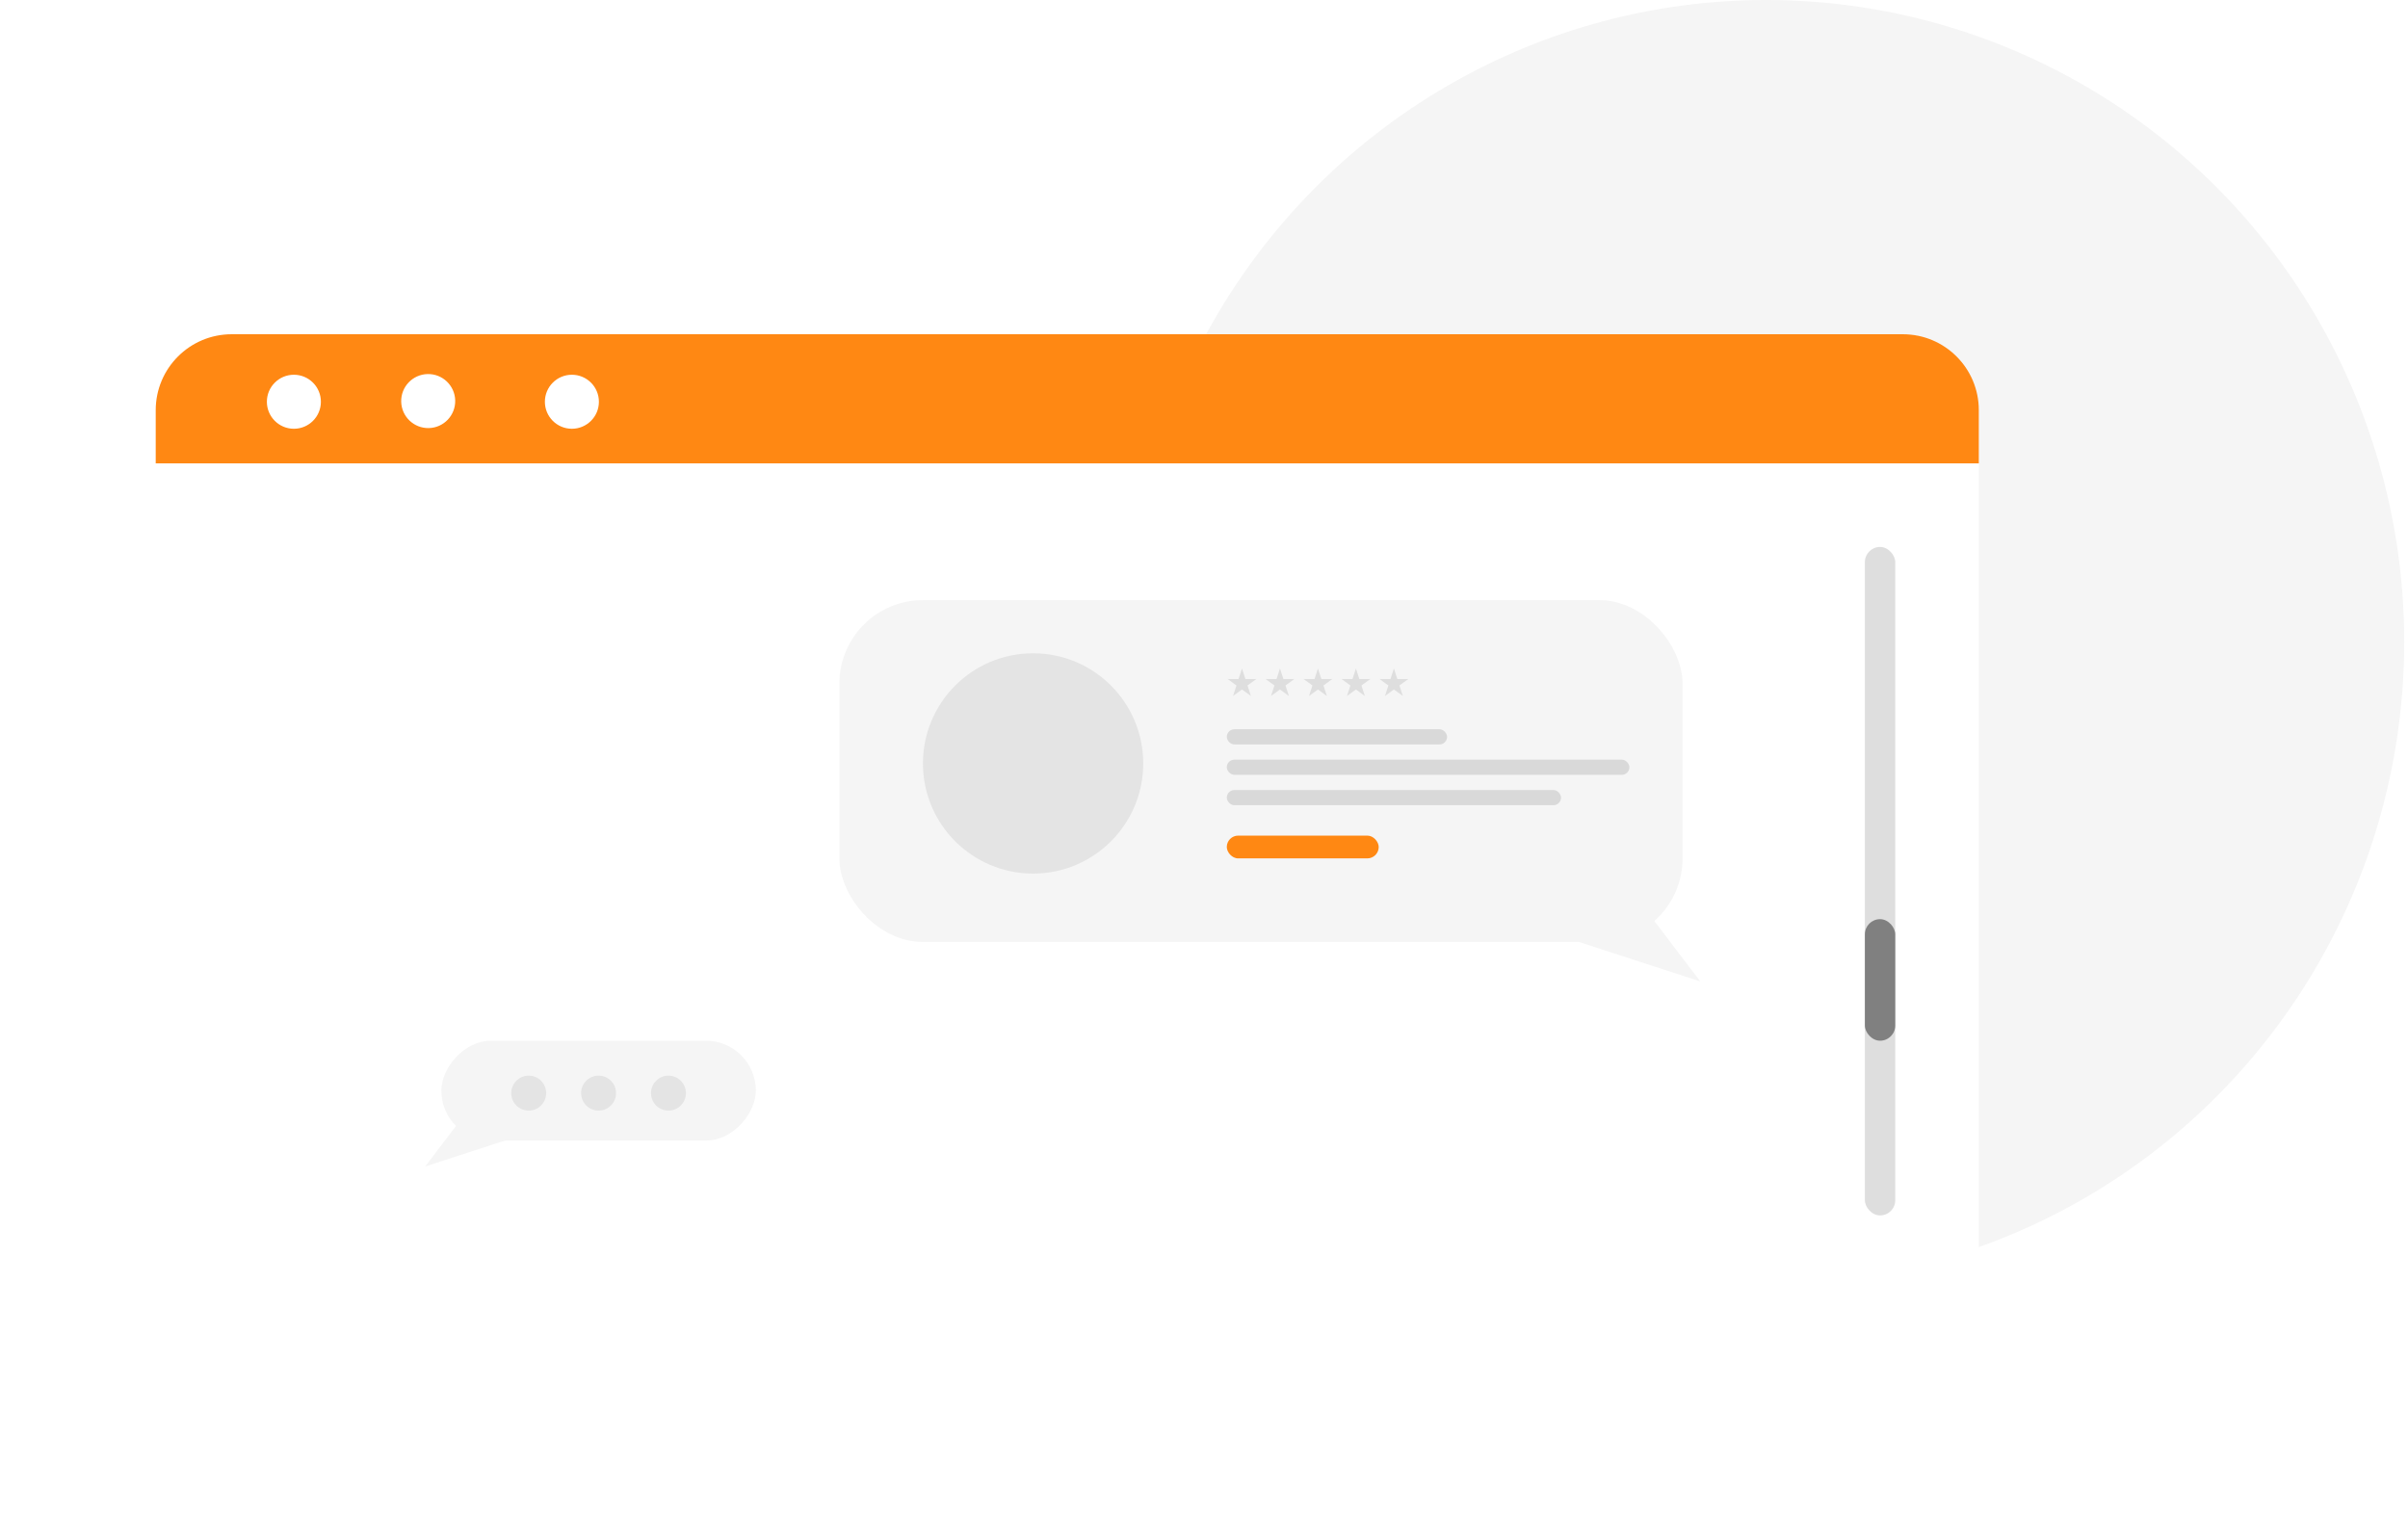 <svg width="317" height="200" viewBox="0 0 317 200" fill="none" xmlns="http://www.w3.org/2000/svg">
<ellipse cx="232.5" cy="84.5" rx="84" ry="84.5" fill="#F5F5F5"/>
<g filter="url(#filter0_d_5016_93893)">
<rect x="16.5" y="40" width="240" height="140" rx="10" fill="white"/>
<path d="M16.5 50C16.5 44.477 20.977 40 26.5 40H246.5C252.023 40 256.5 44.477 256.5 50V57H16.5V50Z" fill="#FF8813"/>
<path d="M38.244 48.888C38.244 50.853 36.651 52.443 34.688 52.443C32.725 52.443 31.133 50.851 31.133 48.888C31.133 46.924 32.725 45.332 34.688 45.332C36.651 45.332 38.244 46.924 38.244 48.888Z" fill="white"/>
<path d="M52.46 52.352C54.423 52.302 55.974 50.671 55.925 48.708C55.875 46.745 54.244 45.193 52.281 45.243C50.318 45.292 48.767 46.923 48.816 48.886C48.865 50.849 50.497 52.401 52.46 52.352Z" fill="white"/>
<path d="M74.842 48.888C74.842 50.853 73.249 52.443 71.286 52.443C69.323 52.443 67.731 50.851 67.731 48.888C67.731 46.924 69.323 45.332 71.286 45.332C73.249 45.332 74.842 46.924 74.842 48.888Z" fill="white"/>
</g>
<rect x="245.5" y="72" width="4" height="88" rx="2" fill="#DEDEDE"/>
<rect x="245.5" y="121" width="4" height="16" rx="2" fill="#808080"/>
<rect x="110.5" y="79" width="111" height="45" rx="11" fill="#F5F5F5"/>
<path d="M163.5 88L163.949 89.382H165.402L164.227 90.236L164.676 91.618L163.5 90.764L162.324 91.618L162.773 90.236L161.598 89.382H163.051L163.5 88Z" fill="#DEDEDE"/>
<path d="M168.5 88L168.949 89.382H170.402L169.227 90.236L169.676 91.618L168.5 90.764L167.324 91.618L167.773 90.236L166.598 89.382H168.051L168.5 88Z" fill="#DEDEDE"/>
<path d="M173.5 88L173.949 89.382H175.402L174.227 90.236L174.676 91.618L173.5 90.764L172.324 91.618L172.773 90.236L171.598 89.382H173.051L173.5 88Z" fill="#DEDEDE"/>
<path d="M178.5 88L178.949 89.382H180.402L179.227 90.236L179.676 91.618L178.5 90.764L177.324 91.618L177.773 90.236L176.598 89.382H178.051L178.5 88Z" fill="#DEDEDE"/>
<path d="M183.5 88L183.949 89.382H185.402L184.227 90.236L184.676 91.618L183.5 90.764L182.324 91.618L182.773 90.236L181.598 89.382H183.051L183.5 88Z" fill="#DEDEDE"/>
<rect x="161.5" y="96" width="29" height="2" rx="1" fill="#D9D9D9"/>
<rect x="161.5" y="110" width="20" height="3" rx="1.5" fill="#FF8813"/>
<rect x="161.5" y="100" width="53" height="2" rx="1" fill="#D9D9D9"/>
<rect x="161.5" y="104" width="44" height="2" rx="1" fill="#D9D9D9"/>
<circle cx="136" cy="100.5" r="14.5" fill="#E4E4E4"/>
<path d="M223.83 129.196L205.895 123.363L212.414 114.184L223.83 129.196Z" fill="#F5F5F5"/>
<rect width="41.4" height="13.143" rx="6.571" transform="matrix(-1 0 0 1 99.5 137)" fill="#F5F5F5"/>
<circle cx="69.601" cy="143.9" r="2.3" fill="#E4E4E4"/>
<circle cx="78.8" cy="143.9" r="2.3" fill="#E4E4E4"/>
<circle cx="87.999" cy="143.9" r="2.3" fill="#E4E4E4"/>
<path d="M55.973 153.558L67.759 149.724L63.475 143.692L55.973 153.558Z" fill="#F5F5F5"/>
<defs>
<filter id="filter0_d_5016_93893" x="0.5" y="24" width="280" height="180" filterUnits="userSpaceOnUse" color-interpolation-filters="sRGB">
<feFlood flood-opacity="0" result="BackgroundImageFix"/>
<feColorMatrix in="SourceAlpha" type="matrix" values="0 0 0 0 0 0 0 0 0 0 0 0 0 0 0 0 0 0 127 0" result="hardAlpha"/>
<feOffset dx="4" dy="4"/>
<feGaussianBlur stdDeviation="10"/>
<feComposite in2="hardAlpha" operator="out"/>
<feColorMatrix type="matrix" values="0 0 0 0 0 0 0 0 0 0 0 0 0 0 0 0 0 0 0.25 0"/>
<feBlend mode="normal" in2="BackgroundImageFix" result="effect1_dropShadow_5016_93893"/>
<feBlend mode="normal" in="SourceGraphic" in2="effect1_dropShadow_5016_93893" result="shape"/>
</filter>
</defs>
</svg>
